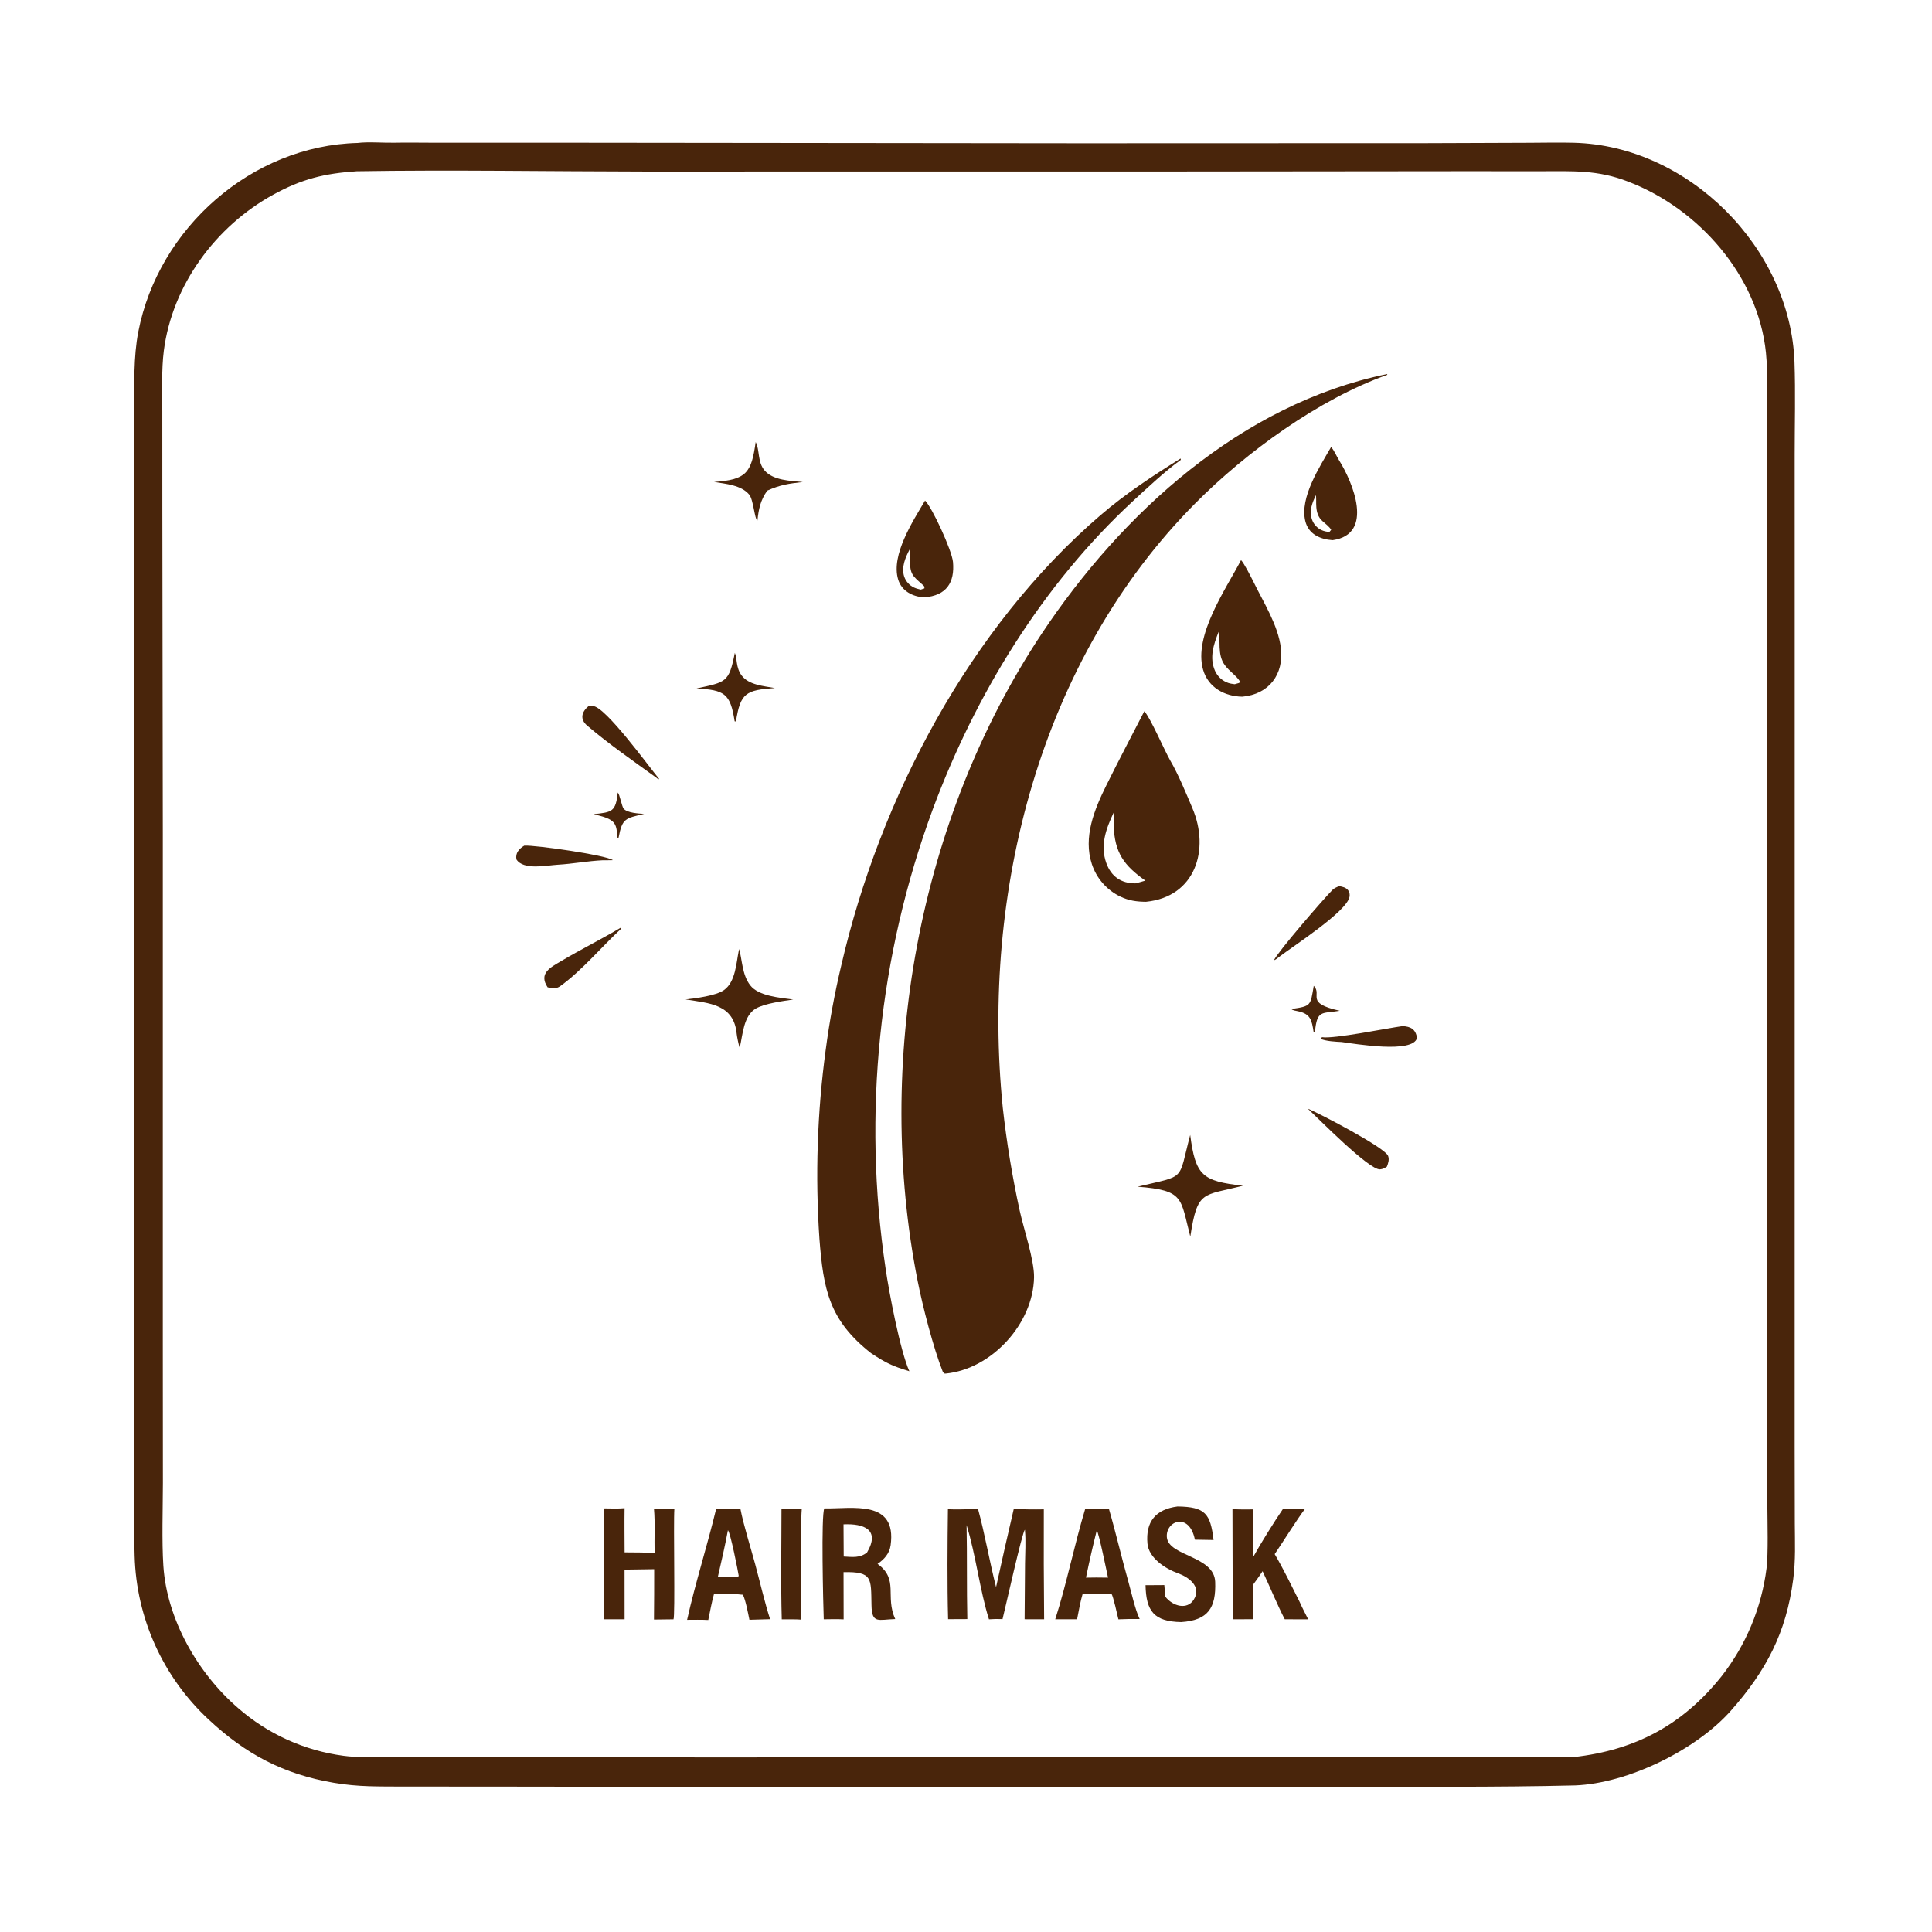 <?xml version="1.0" encoding="utf-8"?>
<svg xmlns="http://www.w3.org/2000/svg" xmlns:xlink="http://www.w3.org/1999/xlink" width="1513" height="1513" viewBox="0 0 1513 1513">
  <path fill="#49250B" transform="scale(1.478 1.478)" d="M189.501 75.746C195.032 75.036 203.037 75.729 208.807 75.614C215.814 75.474 223.013 75.62 230.035 75.618L311.766 75.63L572.869 75.911L756.554 75.849L810.164 75.651C818.055 75.617 826.144 75.439 834.012 75.642C894.712 77.223 948.706 131.355 950.829 191.929C951.389 207.919 950.93 224.877 950.93 240.956L950.946 332.855L950.931 615.615L950.923 766.424L950.998 807.017C951.036 817.263 951.497 826.537 950.143 836.854C946.428 865.153 935.841 885.239 917.154 906.384C898.689 927.278 862.516 944.938 834.625 946.015C813.21 946.54 792.059 946.683 770.635 946.728L668.662 946.752L386.298 946.813L258.357 946.637L213.748 946.625C200.513 946.528 190.075 946.876 176.883 944.627C150.218 940.083 130.196 929.453 110.587 911.133C86.368 888.654 72.217 857.371 71.328 824.34C70.873 808.716 71.167 792.078 71.105 776.341L71.13 666.957L71.215 399.981L71.145 260.802L71.144 217.324C71.189 203.631 70.674 189.267 73.275 175.822C83.925 120.763 133.487 77.139 189.501 75.746ZM833.882 930.993C866.553 927.323 891.606 913.912 912.12 888.259C925.132 871.659 933.393 851.839 936.023 830.912C936.972 823.043 936.492 806.704 936.451 798.112L936.158 737.706L936.129 537.164L936.131 298.229L936.159 226.551C936.178 214.398 936.901 198.575 935.694 186.828C931.526 146.282 900.155 110.552 862.756 96.258C846.412 89.861 833.148 90.751 816.059 90.733L773.802 90.721L626.332 90.864L341.606 90.895C291.478 90.842 238.98 89.929 189.028 90.75C171.897 91.88 159.881 94.834 144.704 103.184C114.23 119.95 91.277 151.086 86.802 185.838C85.52 195.79 86.005 207.898 85.997 218.065L86.016 270.038L86.261 442.144L86.258 710.422L86.306 785.773C86.277 799.232 85.694 816.607 86.554 829.669C88.423 858.057 104.851 886.664 126.173 905.04C141.884 918.78 161.304 927.572 181.995 930.312C189.24 931.331 199.602 931.052 207.234 931.062L246.402 931.09L381.7 931.161L833.882 930.993Z"/>
  <path fill="#49250B" transform="scale(1.478 1.478)" d="M735.005 198.185L735.06 198.61C698.782 211.528 660.322 239.516 633.408 266.596C550.967 349.544 519.777 473.037 531.327 586.913C533.358 605.208 536.342 623.386 540.266 641.37C542.351 650.928 548.059 667.745 547.894 676.797C547.448 701.327 525.551 725.395 501.096 727.8C500.104 727.898 500.142 727.52 499.535 726.823C494.524 714.187 488.879 692.178 486.225 678.758C463.345 563.082 486.487 434.353 551.852 335.908C594.447 271.757 657.912 214.023 735.005 198.185Z"/>
  <path fill="#49250B" transform="scale(1.478 1.478)" d="M625.434 242.997L625.679 243.182L625.586 243.736C618.45 248.648 606.745 259.53 600.211 265.579C552.465 309.778 516.862 367.89 494.281 428.677C465.595 506.416 456.981 590.135 469.235 672.086C470.976 684.339 477.017 716.03 481.84 726.566C472.672 723.752 469.629 722.309 461.561 717.005C439.257 699.507 436.274 683.131 434.183 656.395C431.902 622.99 433.016 589.439 437.508 556.259C439.5 541.157 442.266 526.167 445.796 511.348C466.236 422.99 513.658 332.647 583.181 272.905C596.372 261.569 610.715 252.184 625.434 242.997Z"/>
  <path fill="#49250B" transform="scale(1.478 1.478)" d="M606.315 376.864C609.497 380.146 617.107 397.926 620.143 403.113C624.362 410.32 628.514 420.487 631.824 428.278C641.123 450.164 633.428 475.207 607.219 477.82C602.268 477.79 598.149 477.225 593.611 475.064C586.451 471.618 581.005 465.404 578.527 457.855C573.842 443.592 579.839 428.965 586.123 416.258C592.664 403.031 599.56 389.981 606.315 376.864ZM601.588 468.063C603.351 467.595 605.126 467.163 606.856 466.593C595.481 458.527 590.597 451.848 590.07 437.363C589.994 435.272 590.688 432.191 590.184 430.334C586.114 438.956 582.754 447.811 586.194 457.339C588.761 464.446 594.134 468.11 601.588 468.063Z"/>
  <path fill="#49250B" transform="scale(1.478 1.478)" d="M657.575 296.768C659.197 298.41 662.963 305.914 664.228 308.408C669.471 319.185 677.204 331.217 678.674 343.304C680.384 357.356 672.354 367.879 658.249 369.141C648.724 368.997 640.106 364.156 637.448 354.8C632.316 336.736 649.543 312.15 657.575 296.768ZM654.213 362.531L656.62 361.852L656.957 361.009C655.117 357.962 651.517 355.87 648.924 352.356C644.839 346.822 646.865 338.756 645.695 334.825C643.049 341.338 640.708 348.469 643.774 355.428C645.125 358.474 647.692 360.814 650.851 361.875C651.903 362.23 653.11 362.389 654.213 362.531Z"/>
  <path fill="#49250B" transform="scale(1.478 1.478)" d="M502.265 799.607C506.28 799.99 513.867 799.6 518.201 799.518C521.711 812.259 524.376 827.613 527.765 840.959C530.8 827.116 533.931 813.294 537.156 799.494C542.82 799.757 547.403 799.832 553.069 799.726C552.987 819.146 553.042 838.566 553.236 857.985L542.894 857.966L543.116 828.332C543.171 823.22 543.587 816.163 543.099 811.246C543.174 811.024 543.059 810.779 543.019 810.548C541.572 812.004 532.712 851.936 531.197 857.895C528.342 857.771 526.797 857.814 524.004 857.999C519.181 842.747 517.086 824.016 512.149 808.091C512.473 824.687 512.179 841.238 512.534 857.881L502.355 857.926C501.855 839.593 502.019 818.017 502.265 799.607Z"/>
  <path fill="#49250B" transform="scale(1.478 1.478)" d="M436.788 799.249C451.6 799.5 475.301 794.36 471.901 818.789C471.293 823.161 468.502 826.225 464.986 828.638C476.429 836.94 468.801 845.721 474.344 857.868C465.444 858.1 461.924 860.646 461.767 850.431C461.454 836.398 462.522 832.663 446.956 833.005L447.01 858.024C443.574 857.837 439.924 857.946 436.465 857.987C436.198 850.393 434.99 802.282 436.788 799.249ZM447.044 824.733C451.714 824.988 455.698 825.598 459.428 822.557C466.519 810.419 457.665 807.197 446.945 807.676L447.044 824.733Z"/>
  <path fill="#49250B" transform="scale(1.478 1.478)" d="M379.442 799.555C383.633 799.242 388.08 799.364 392.303 799.395C393.944 807.988 397.782 820.066 400.122 828.738C402.611 837.96 405.173 849.001 408.033 857.936L397.086 858.25C396.376 854.816 395.106 847.95 393.638 844.98L392.768 844.913C388.138 844.375 383.012 844.568 378.314 844.612C377.118 848.87 376.19 853.975 375.284 858.36C371.84 858.161 367.579 858.27 364.065 858.271C368.429 838.747 374.704 819.187 379.442 799.555ZM380.363 835.497L387.625 835.497C389.343 835.511 390.249 835.839 391.443 835.077C390.984 832.156 387.012 812.03 385.698 810.793C384.143 819.158 382.269 827.215 380.363 835.497Z"/>
  <path fill="#49250B" transform="scale(1.478 1.478)" d="M575.034 799.372C578.659 799.593 583.807 799.414 587.542 799.395C591.241 812.102 594.289 825.398 597.903 838.165C599.475 843.714 601.449 852.889 603.847 857.831C599.961 857.811 596.463 857.819 592.587 858.016C592.06 855.856 589.852 845.714 588.918 844.485C583.994 844.339 578.603 844.493 573.642 844.536C572.48 848.307 571.502 853.996 570.695 857.993L559.121 857.992C564.933 840.058 569.385 818.02 575.034 799.372ZM575.409 835.921L580.944 835.849L587.087 835.916C586.372 832.625 582.363 812.844 581.14 810.817C579.042 819.141 577.131 827.511 575.409 835.921Z"/>
  <path fill="#49250B" transform="scale(1.478 1.478)" d="M320.263 799.23C323.681 799.275 327.583 799.43 330.939 799.113C330.817 806.835 330.93 814.786 330.954 822.521C336.188 822.488 341.649 822.656 346.9 822.74C346.584 814.923 347.199 807.304 346.514 799.459L357.317 799.466C356.764 807.022 357.802 856.527 356.857 858L346.51 858.125C346.65 849.296 346.589 840.288 346.622 831.443L330.924 831.667L330.946 857.99L320.029 857.989C320.258 841.112 319.897 824.184 320.028 807.302C320.049 804.565 319.992 801.964 320.263 799.23Z"/>
  <path fill="#49250B" transform="scale(1.478 1.478)" d="M679.753 799.575C683.919 799.683 687.321 799.626 691.491 799.453C687.21 805.021 679.798 817.053 675.404 823.458C679.924 831.088 684.645 840.832 688.647 848.825C689.952 851.819 691.669 855.066 693.15 858.012L680.744 857.985C677.041 850.937 672.625 840.179 668.988 832.505C667.466 834.901 665.586 837.393 663.917 839.714C663.571 844.524 663.896 852.757 663.837 857.953L653.166 857.986L653.028 799.566C656.199 799.884 660.646 799.762 663.939 799.762C663.853 808.074 663.932 816.388 664.175 824.697C667.9 817.923 675.38 805.938 679.753 799.575Z"/>
  <path fill="#49250B" transform="scale(1.478 1.478)" d="M623.96 798.209C638.583 798.43 641.337 801.929 643.018 815.979L633.126 815.809C630.19 801.006 617.484 805.805 618.263 814.53C619.165 824.643 643.361 824.296 643.873 838.161C644.381 851.886 640.161 858.553 625.812 859.476C611.443 859.197 607.261 853.67 606.967 839.922L616.92 839.863L617.447 846.027C621.577 851.226 629.016 853.06 632.48 847.654C637.057 840.511 629.377 835.48 624.27 833.655C617.379 831.191 608.674 825.481 607.985 817.862C606.925 806.144 612.479 799.651 623.96 798.209Z"/>
  <path fill="#49250B" transform="scale(1.478 1.478)" d="M490.143 265.237C493.722 268.522 504.403 291.597 504.949 297.783C505.904 308.595 501.585 315.588 489.741 316.5C483.522 316.179 477.693 313.15 475.856 306.915C472.059 294.026 483.675 276.153 490.143 265.237ZM487.874 312.405L489.8 311.753C489.809 310.771 489.954 310.799 488.809 309.785C483.315 304.921 482.266 304.371 482.036 296.307C482.015 295.571 482.209 291.55 482.064 290.951C479.764 295.254 477.461 300.596 479.11 305.522C479.986 308.091 481.882 310.185 484.351 311.313C485.486 311.827 486.667 312.122 487.874 312.405Z"/>
  <path fill="#49250B" transform="scale(1.478 1.478)" d="M705.294 236.846C706.994 238.732 708.179 241.74 709.552 243.937C716.649 255.289 728.457 283.077 706.094 286.207C699.407 285.763 693.266 282.972 691.601 276C688.621 263.519 699.274 247.317 705.294 236.846ZM704.377 281.897L705.334 280.698C704.509 279.194 702.075 277.292 700.705 276.081C696.095 272.008 697.862 265.355 697.21 262.352C695.323 266.454 693.571 270.55 695.15 275.206C696.011 277.725 697.867 279.781 700.286 280.893C701.546 281.476 703.012 281.741 704.377 281.897Z"/>
  <path fill="#49250B" transform="scale(1.478 1.478)" d="M414.078 799.545C417.603 799.58 421.283 799.498 424.822 799.472C424.335 805.956 424.58 814.591 424.581 821.21L424.588 858.173C421.954 857.922 417.033 858.021 414.223 857.996C413.679 839.101 414.074 818.561 414.078 799.545Z"/>
  <path fill="#49250B" transform="scale(1.478 1.478)" d="M630.632 601.353C633.47 622.93 637.001 625.854 658.607 628.251C637.156 633.756 634.488 630.387 630.693 655.215C625.32 634.674 627.638 630.72 602.744 628.769C628.883 622.523 624.014 626.221 630.632 601.353Z"/>
  <path fill="#49250B" transform="scale(1.478 1.478)" d="M391.641 502.849C393.265 508.499 393.18 516.449 397.497 522.05C401.982 527.871 413.234 528.602 420.289 529.608C414.963 530.38 405.34 531.662 400.643 534.287C393.89 538.062 393.561 548.36 392.027 554.785L391.928 555.186C391.404 553.755 390.486 549.296 390.345 547.796C388.865 532.023 375.897 531.584 363.254 529.546C368.486 528.965 379.252 527.641 383.574 524.62C389.793 520.272 390.112 510.033 391.436 503.784L391.641 502.849Z"/>
  <path fill="#49250B" transform="scale(1.478 1.478)" d="M311.927 374.048C312.682 374.04 313.437 374.036 314.191 374.085C320.922 374.527 343.588 405.912 349.219 412.671L348.848 412.957L347.831 412.116C335.473 403.156 322.72 394.361 311.121 384.472C307.05 381.003 308.221 377.107 311.927 374.048Z"/>
  <path fill="#49250B" transform="scale(1.478 1.478)" d="M709.641 469.518C711.348 469.863 713.225 470.223 714.318 471.724C715.087 472.78 715.269 473.932 715.048 475.192C713.676 483.019 685.012 501.413 677.605 507.135C676.547 507.966 676.224 508.324 674.976 508.841C677.173 504.14 700.826 476.851 705.949 471.582C706.9 470.604 708.351 469.991 709.641 469.518Z"/>
  <path fill="#49250B" transform="scale(1.478 1.478)" d="M400.4 234.229C402.631 238.321 401.26 244.875 405.176 249.342C409.777 254.591 418.741 254.746 425.364 255.396C417.849 256.271 413.414 256.874 406.546 259.954C402.988 264.957 401.949 269.7 401.347 275.726L401.252 275.741C399.839 275.171 399.221 264.771 397 262.091C392.789 257.01 384.499 256.388 378.353 255.355C395.484 254.2 398.134 250.566 400.4 234.229Z"/>
  <path fill="#49250B" transform="scale(1.478 1.478)" d="M277.799 448.058C283.729 447.739 321.037 453.035 324.739 455.753C324.526 455.847 320.095 455.799 319.378 455.818C311.56 456.177 303.421 457.725 295.6 458.171C289.692 458.507 277.323 461.222 273.631 455.367C272.974 451.97 275.062 449.706 277.799 448.058Z"/>
  <path fill="#49250B" transform="scale(1.478 1.478)" d="M743.112 543.683C747.463 543.884 750.137 545.319 750.812 549.973C748.739 558.339 718.037 553.08 710.881 552.121C707.747 551.974 702.485 551.694 699.754 550.445L700.477 549.563C706.641 550.576 734.68 544.852 743.112 543.683Z"/>
  <path fill="#49250B" transform="scale(1.478 1.478)" d="M328.95 491.514L329.21 492.008C318.83 501.609 308.451 514.117 296.931 522.45C294.647 524.103 292.698 523.751 290.142 523.122C285.237 515.635 291.698 512.593 297.51 509.135C307.815 503.005 318.663 497.648 328.95 491.514Z"/>
  <path fill="#49250B" transform="scale(1.478 1.478)" d="M692.917 587.386C699.552 590.172 733.924 608.079 735.51 612.492C736.214 614.451 735.559 616.285 734.878 618.134C733.697 618.931 732.667 619.449 731.239 619.584C725.584 620.121 698.549 592.673 692.917 587.386Z"/>
  <path fill="#49250B" transform="scale(1.478 1.478)" d="M389.355 345.922C390.7 348.777 389.764 353.649 392.972 357.908C396.766 362.946 404.51 363.475 410.562 364.561C395.275 365.655 392.318 367.092 389.939 382.285L389.254 382.181C386.992 367.428 383.91 365.595 369.051 364.779C384.724 361.336 386.238 361.772 389.355 345.922Z"/>
  <path fill="#49250B" transform="scale(1.478 1.478)" d="M327.344 419.91C328.349 420.964 329.487 427.321 330.441 428.482C332.317 430.765 338.549 431.088 341.291 431.247C331.355 433.66 329.719 433.51 327.766 443.795L327.322 444.303C326.657 441.691 327.169 439.44 325.868 436.903C324.061 433.38 318.491 432.521 314.592 431.384C324.391 430.355 326.213 430.129 327.344 419.91Z"/>
  <path fill="#49250B" transform="scale(1.478 1.478)" d="M696.1 522.336C700.868 527.212 691.055 531.413 709.891 535.563C700.375 537.188 697.855 534.879 696.75 546.697L696.025 546.785C695.088 540.645 694.444 537.184 687.754 535.809C686.411 535.532 685.139 535.412 684.12 534.63C694.833 533.098 694.3 532.961 696.1 522.336Z"/>
</svg>
